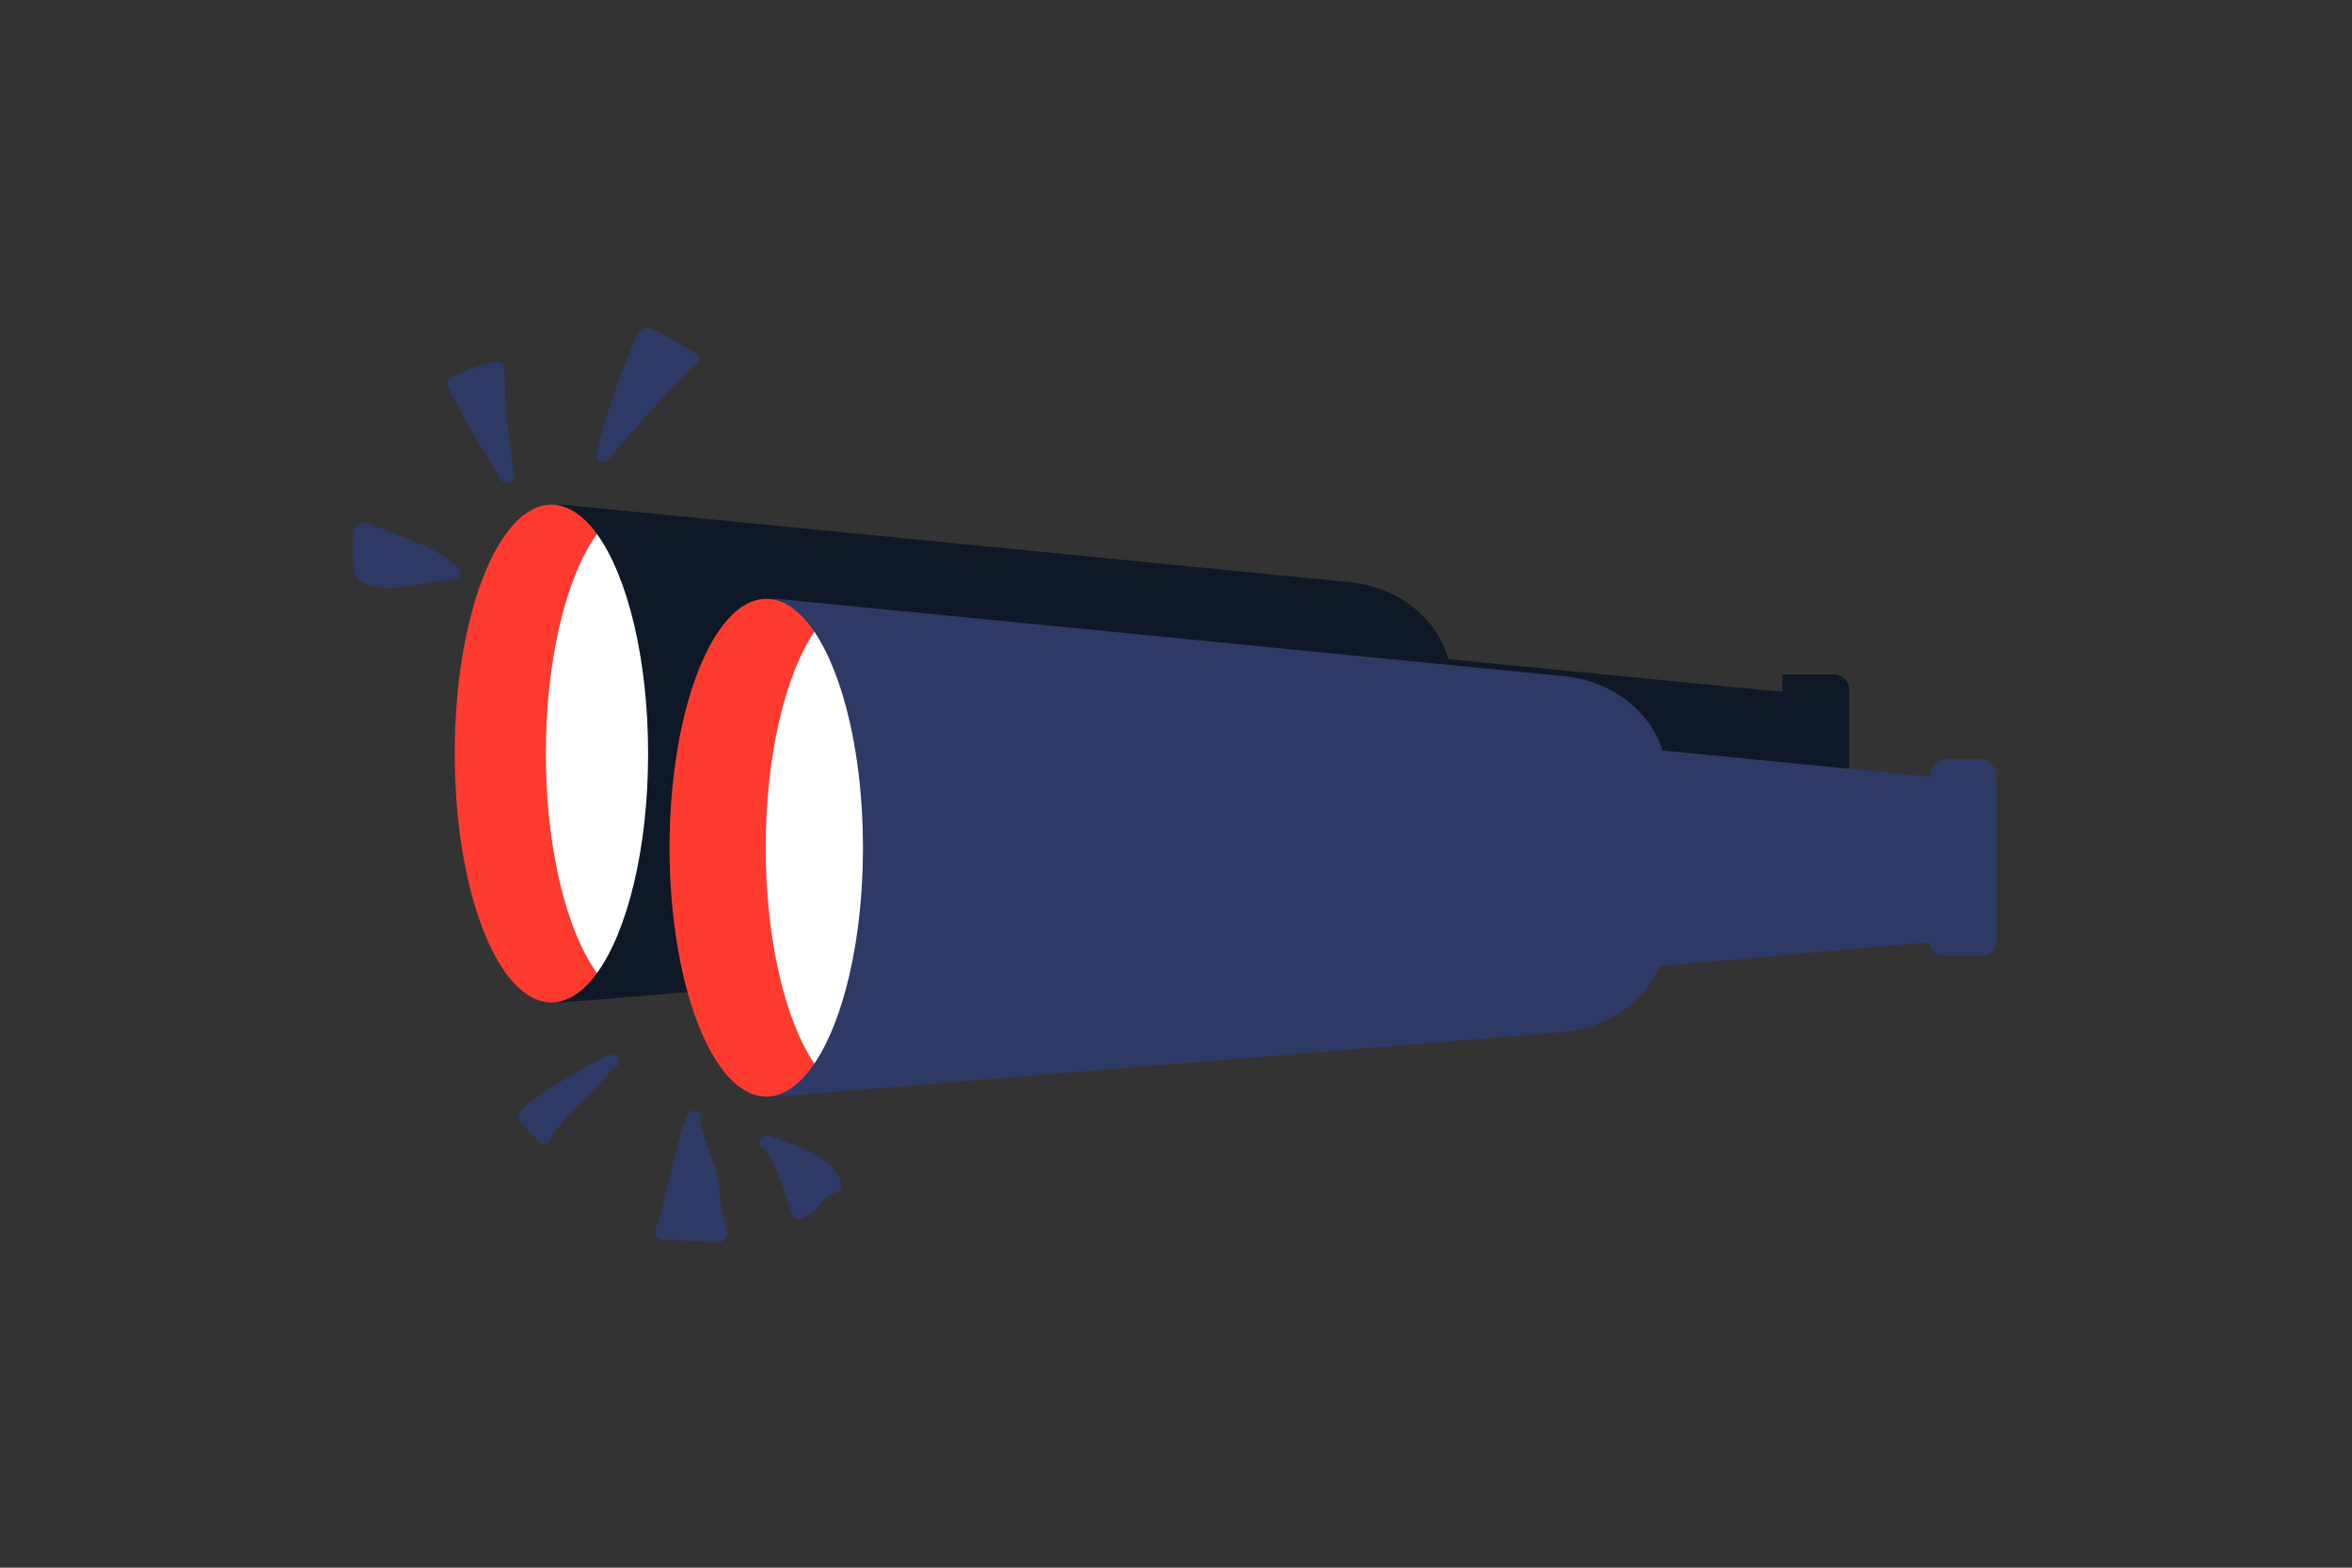 <svg xmlns="http://www.w3.org/2000/svg" width="450" height="300" fill="none"><rect width="100%" height="100%" fill="#333333" stroke="none"/><path fill="#0F1826" d="M107.645 191.823c-11.404 0-20.649-21.32-20.649-47.62 0-26.299 9.245-47.619 20.649-47.619l150.59 14.821c11.156 1.098 19.602 9.542 19.602 19.598v28.847c0 10.192-8.669 18.704-19.996 19.634l-150.196 12.339Z"/><path fill="#FF3B30" d="M114.211 102.188c-2.597-3.575-5.563-5.604-8.713-5.604-10.218 0-18.502 21.32-18.502 47.619 0 26.3 8.284 47.62 18.502 47.62 3.15 0 6.116-2.029 8.713-5.604-5.825-8.018-9.789-23.825-9.789-42.016 0-18.19 3.964-33.997 9.789-42.015Z"/><path fill="#fff" d="M114.212 102.188c-5.826 8.019-9.789 23.825-9.789 42.016s3.963 33.997 9.789 42.016c5.825-8.019 9.788-23.825 9.788-42.016s-3.963-33.997-9.788-42.016Z"/><path fill="#0F1826" d="M340.99 129.046v3.357l-83.984-8.237v47.369l83.984-7.451v2.57c0 4.202 2.872 7.608 6.414 7.608 3.543 0 6.414-3.406 6.414-7.608v-34.639a2.97 2.97 0 0 0-2.968-2.969h-9.395"/><path fill="#2D3A66" d="M148.757 209.84c-11.405 0-20.65-21.32-20.65-47.619 0-26.3 9.245-47.62 20.65-47.62l150.589 14.821c11.156 1.098 19.602 9.542 19.602 19.598v28.847c0 10.192-8.668 18.704-19.995 19.634L148.757 209.84Z"/><path fill="#FF3B30" d="M155.806 120.892c-2.709-4.002-5.849-6.291-9.197-6.291-10.218 0-18.502 21.32-18.502 47.62 0 26.299 8.284 47.619 18.502 47.619 3.348 0 6.488-2.289 9.197-6.291-5.559-8.214-9.304-23.646-9.304-41.328 0-17.683 3.745-33.115 9.304-41.329Z"/><path fill="#fff" d="M155.807 120.892c-5.56 8.214-9.305 23.645-9.305 41.328 0 17.683 3.745 33.115 9.305 41.328 5.559-8.213 9.304-23.645 9.304-41.328 0-17.683-3.745-33.114-9.304-41.328Z"/><path fill="#2D3A66" d="M382 148.619V180.3a2.57 2.57 0 0 1-2.57 2.57h-7.688a2.57 2.57 0 0 1-2.57-2.57l-83.984 7.45v-47.368l83.984 8.237a3.357 3.357 0 0 1 3.357-3.357h6.114a3.357 3.357 0 0 1 3.357 3.357ZM95.502 88.285a128.778 128.778 0 0 1-8.612-14.863 32.201 32.201 0 0 1 8.267-2.866c.14 6.896.783 13.781 1.92 20.585l-2.573-4.17"/><path fill="#2D3A66" d="M96.667 87.604a130.358 130.358 0 0 1-8.612-14.864l-.484 1.848a31.577 31.577 0 0 1 7.944-2.73l-1.709-1.302c.15 7.02.817 14.019 1.969 20.944l2.468-1.04-2.573-4.17c-.911-1.476-3.248-.121-2.332 1.363l2.573 4.17c.35.568 1.067.824 1.686.552.656-.288.896-.909.782-1.593a141.665 141.665 0 0 1-1.872-20.226c-.02-.922-.844-1.478-1.71-1.302a34.244 34.244 0 0 0-8.59 3.002c-.682.344-.79 1.227-.484 1.848a130.357 130.357 0 0 0 8.612 14.863c.406.605 1.19.869 1.848.484.6-.35.892-1.239.484-1.847Zm35.713-18.941c-.682-.378-15.742 16.817-17.017 18.364 2.067-7.817 4.401-14.86 7.747-22.209.143-.314.335-.666.675-.728.242-.044.479.08.694.199l7.901 4.374Z"/><path fill="#2D3A66" d="M133.062 67.497c-1.349-.59-2.399.694-3.272 1.555-1.312 1.295-2.567 2.65-3.816 4.005a526.3 526.3 0 0 0-8.949 9.992c-.878 1.002-1.768 1.996-2.617 3.023l2.257 1.314c1.095-4.133 2.313-8.235 3.738-12.267.702-1.983 1.452-3.95 2.254-5.895a111.433 111.433 0 0 1 1.529-3.526c.011-.024.148-.264.155-.334.011-.125.06-.076.036-.106l-.372.055c-.39-.018-.486.015-.29.098.074.095.269.147.379.208l.889.492 6.716 3.718c1.522.843 2.886-1.489 1.363-2.332l-6.518-3.609c-1.081-.598-2.384-1.622-3.638-.884-.969.57-1.333 1.944-1.756 2.915a130.706 130.706 0 0 0-4.906 13.15 177.097 177.097 0 0 0-2.183 7.599c-.323 1.222 1.361 2.4 2.257 1.314 1.916-2.32 3.949-4.55 5.948-6.796 2.823-3.175 5.65-6.357 8.617-9.4a36.124 36.124 0 0 1 1.573-1.546c.093-.086.188-.17.284-.252.041-.035.084-.068.124-.104.176-.154-.144.107-.136.105.063-.022.11-.095.175-.117.182-.064-.293.112-.242.098-.288.08-.596.019-.962-.14.668.29 1.449.195 1.847-.485.335-.573.188-1.554-.484-1.848Zm-63.546 42.332c3.685 3.137 13.087-.262 17.179-.248-2.748-2.616-6.364-4.082-9.887-5.489l-6.505-2.599c-.19-.076-.389-.153-.592-.133-.588.061-.78.813-.808 1.403a32.7 32.7 0 0 0 .306 6.317c.04.273.097.57.307.749Z"/><path fill="#2D3A66" d="M68.561 110.784c1.93 1.597 4.497 1.828 6.913 1.693 2.694-.151 5.346-.714 7.998-1.174a58.679 58.679 0 0 1 1.624-.258c-.131.017-.127.015.002.001a14.71 14.71 0 0 1 1.597-.115c1.141-.003 1.82-1.492.955-2.305-2.877-2.705-6.507-4.245-10.124-5.693-2.007-.804-4.016-1.605-6.024-2.407-1.061-.424-2.26-.879-3.182.107-.689.736-.76 1.741-.79 2.696a32.707 32.707 0 0 0 .097 3.729c.103 1.23.065 2.764.935 3.726.489.542 1.412.498 1.91 0 .538-.538.49-1.367 0-1.909.114.233.136.237.067.012a9.363 9.363 0 0 1-.06-.39 32.68 32.68 0 0 1-.226-5.734c.014-.163.014-.184.001-.065a2.32 2.32 0 0 1 .07-.28.205.205 0 0 1-.094.125.884.884 0 0 1-.478.179c.136.05.27.102.403.157.56.22 1.12.447 1.679.67l3.252 1.3c3.722 1.487 7.683 2.893 10.655 5.687l.954-2.305c-1.343.003-2.69.249-4.01.479-1.569.274-3.133.581-4.71.81-1.287.187-3.01.352-4.491.263-.18-.011-.358-.029-.537-.043-.165-.02-.176-.02-.033 0a7.848 7.848 0 0 1-1.225-.264 7.97 7.97 0 0 1-.45-.155c.288.106-.151-.073-.204-.1-.134-.07-.26-.15-.39-.226a5.858 5.858 0 0 1-.185-.126c.125.1.129.102.011.006-.561-.465-1.36-.55-1.91 0-.478.478-.564 1.442 0 1.909Zm69.067 124.448c-1.361-3.481-1.137-6.483-1.759-10.06-.381-2.195-3.799-9.511-3.128-11.257-2.726 7.087-3.621 14.664-6.034 21.904l10.311.564c.188.011.391.017.545-.09.315-.219.204-.703.065-1.061Z"/><path fill="#2D3A66" d="M138.93 234.873c-.72-1.878-1.035-3.823-1.235-5.815-.167-1.656-.241-3.388-.707-4.994-.708-2.446-1.764-4.78-2.493-7.221a24.587 24.587 0 0 1-.46-1.873c-.043-.201.013.247-.012-.097-.008-.108-.017-.216-.018-.325-.001-.082.054-.422-.005-.17-.061.263.021-.041.043-.105.243-.688-.275-1.477-.943-1.661-.76-.209-1.4.259-1.661.943-2.712 7.099-3.65 14.706-6.034 21.905-.291.877.472 1.664 1.302 1.709l7.218.395c1.131.062 2.342.255 3.47.152 1.475-.135 1.99-1.583 1.535-2.843-.248-.685-.919-1.147-1.661-.943-.663.182-1.193.972-.944 1.661.037.094.068.189.094.286-.023-.25.075-.476.294-.677l.682-.185c-.861.103-1.804-.06-2.668-.108l-2.635-.144-5.385-.294 1.302 1.709c2.384-7.199 3.322-14.806 6.034-21.905l-2.604-.718c-.348.99-.03 2.21.221 3.183.338 1.307.795 2.582 1.254 3.85.443 1.226.914 2.444 1.313 3.685.438 1.361.567 2.772.708 4.19.242 2.426.513 4.836 1.39 7.128.261.681.909 1.15 1.662.943.651-.179 1.205-.976.943-1.661Zm14.56-3.255c2.303-1.261 3.148-4.117 6.133-4.688-.986-4.745-9.04-6.863-12.935-8.288 2.24.818 5.341 11.159 6.091 13.292.253-.088.489-.195.711-.316Z"/><path fill="#2D3A66" d="M154.17 232.784c1.177-.667 2.042-1.67 2.94-2.656.897-.984 1.607-1.633 2.871-1.896.74-.153 1.092-.985.943-1.661-.648-2.933-3.341-4.859-5.869-6.132-2.569-1.293-5.317-2.119-8.009-3.099-.686-.25-1.479.28-1.661.943-.211.766.262 1.393.943 1.661-.132-.052-.263-.179-.13-.044.029.03.264.199.06.032-.193-.158-.001.005.038.046.067.07.137.138.202.211.053.059.101.122.153.182.016.018-.148-.212.021.036.116.171.231.342.339.518.55.9.993 1.863 1.411 2.829l.077.179c-.011-.026-.069-.164-.009-.02a62.105 62.105 0 0 1 .499 1.241c.22.564.431 1.131.637 1.7.37 1.022.722 2.051 1.066 3.083.262.785.511 1.575.785 2.357.224.641.939 1.213 1.661.943a9.194 9.194 0 0 0 1.032-.453c1.542-.805.178-3.136-1.363-2.332-.129.067-.253.13-.387.181l1.661.943c-.626-1.787-1.185-3.596-1.828-5.378-.819-2.266-1.665-4.619-2.937-6.679-.571-.924-1.236-1.772-2.27-2.179l-.718 2.604c1.137.414 2.289.787 3.429 1.195 1.366.488 2.451.905 3.679 1.505.611.299 1.211.622 1.788.982.644.402.972.638 1.436 1.055.218.196.427.402.624.62.033.037.351.419.179.196a5.553 5.553 0 0 1 .667 1.115c-.127-.281.054.168.071.223.047.149.085.301.119.454l.943-1.661c-1.497.312-2.733 1.184-3.772 2.276-.442.466-.853.959-1.298 1.422-.5.521-.811.801-1.386 1.126-1.512.857-.152 3.191 1.363 2.332Zm-37.074-29.709c-3.959 1.983-7.861 4.179-11.518 6.68-1.716 1.174-3.88 2.281-5.114 3.965l3.654 3.818c.179-.895.768-1.645 1.35-2.348 1.735-2.099 3.488-4.182 5.541-5.939 1.076-.921 1.995-2.112 2.99-3.124.87-.885 1.991-2.498 3.097-3.052Z"/><path fill="#2D3A66" d="M116.414 201.908c-3.202 1.607-6.346 3.335-9.369 5.262-1.383.882-2.744 1.799-4.118 2.695-1.371.892-2.638 1.861-3.63 3.174-.36.478-.168 1.239.212 1.636l3.654 3.818c.687.717 2.026.388 2.257-.596.159-.68.565-1.22 1.002-1.753.532-.647 1.069-1.289 1.616-1.924 1.109-1.288 2.265-2.54 3.535-3.673 1.231-1.097 2.295-2.326 3.431-3.518.886-.929 1.689-2.207 2.773-2.789 1.532-.822.17-3.154-1.363-2.332-1.36.73-2.233 2.064-3.269 3.159-1.198 1.265-2.344 2.539-3.636 3.71-1.313 1.189-2.506 2.504-3.653 3.851-1.152 1.353-2.622 2.767-3.04 4.551l2.257-.596-3.655-3.818.212 1.637c.802-1.063 2.022-1.8 3.125-2.505 1.348-.861 2.663-1.772 4.017-2.625 2.91-1.835 5.931-3.489 9.005-5.032.652-.327.836-1.246.485-1.847-.388-.663-1.194-.813-1.848-.485Z"/></svg>